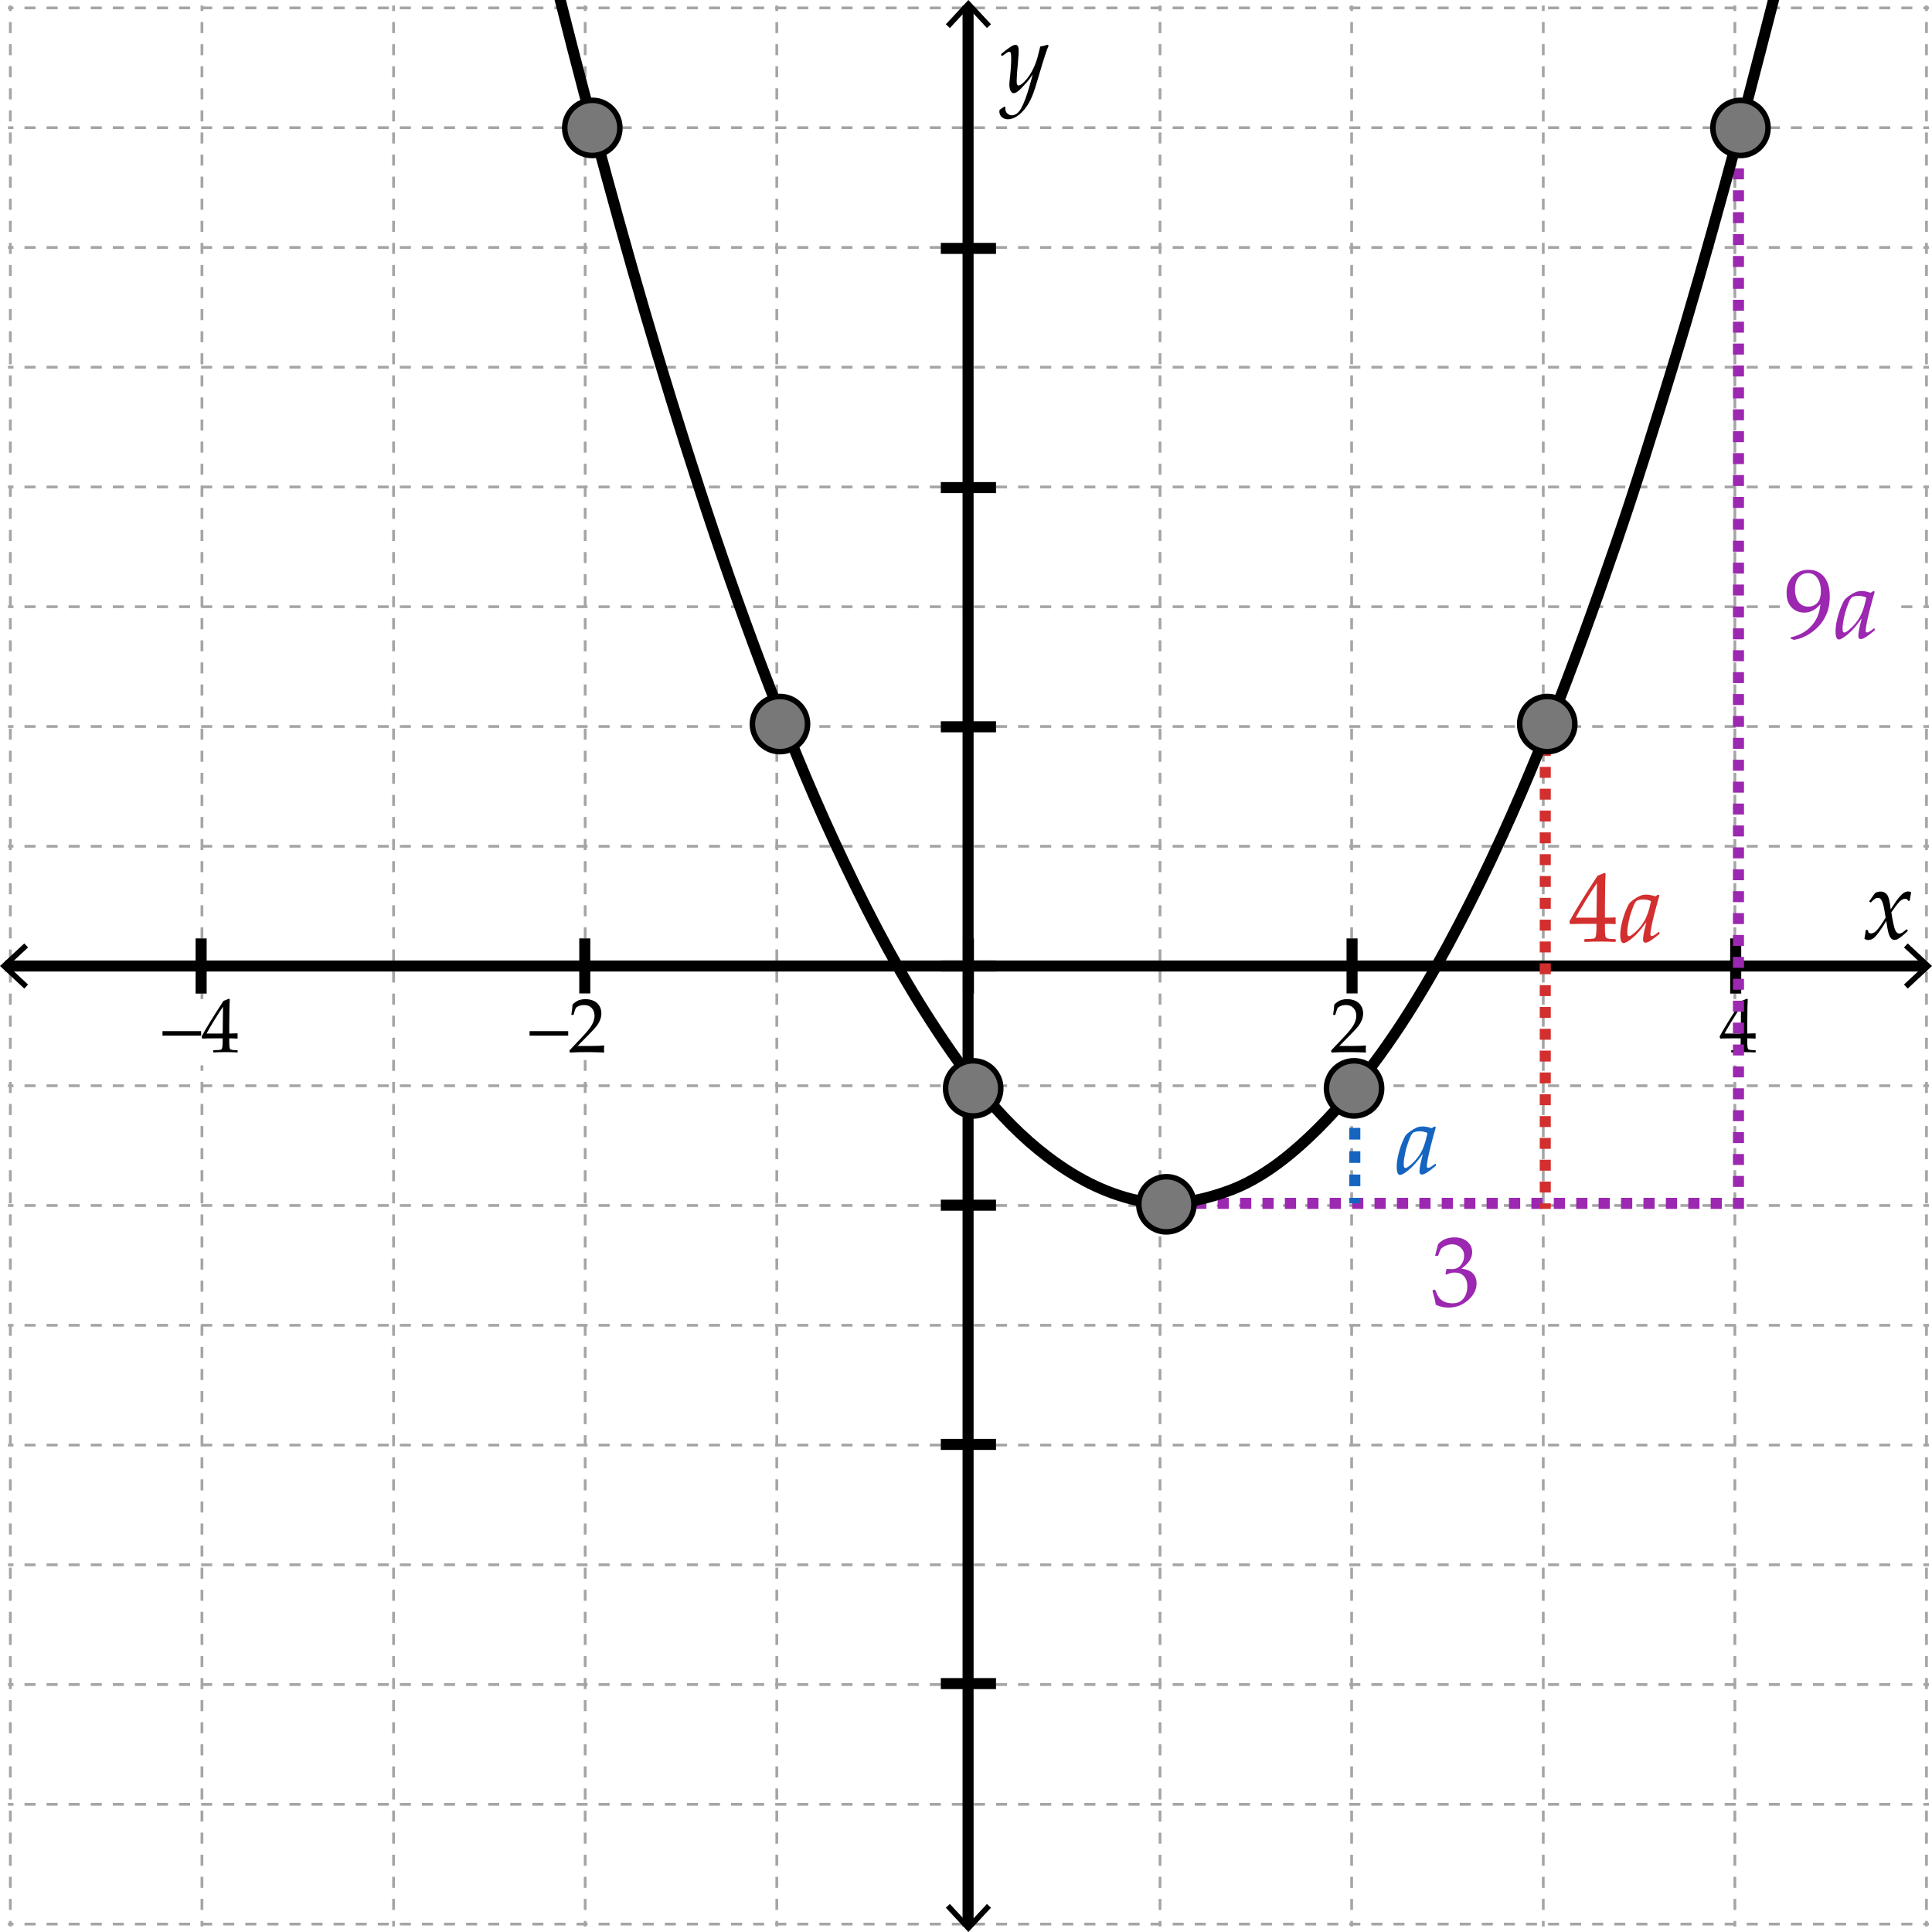 <?xml version="1.0" encoding="utf-8"?>
<!-- Generator: Adobe Illustrator 22.0.1, SVG Export Plug-In . SVG Version: 6.00 Build 0)  -->
<svg version="1.1" xmlns="http://www.w3.org/2000/svg" xmlns:xlink="http://www.w3.org/1999/xlink" x="0px" y="0px"
	 viewBox="0 0 350 350" enable-background="new 0 0 350 350" xml:space="preserve">
<g id="All_-_bg">
	<rect id="ALL_1_" x="0" fill="#FFFFFF" width="350" height="350"/>
</g>
<g id="Gridlines">
	<g>
		<g>
			<g>
				
					<line fill="none" stroke="#A5A5A5" stroke-width="0.5" stroke-miterlimit="10" x1="349.438" y1="348.565" x2="348.438" y2="348.565"/>
				
					<line fill="none" stroke="#A5A5A5" stroke-width="0.5" stroke-miterlimit="10" stroke-dasharray="2,2" x1="346.438" y1="348.565" x2="3.438" y2="348.565"/>
				
					<line fill="none" stroke="#A5A5A5" stroke-width="0.5" stroke-miterlimit="10" x1="2.438" y1="348.565" x2="1.438" y2="348.565"/>
			</g>
		</g>
		<g>
			<g>
				
					<line fill="none" stroke="#A5A5A5" stroke-width="0.5" stroke-miterlimit="10" x1="349.438" y1="326.87" x2="348.438" y2="326.87"/>
				
					<line fill="none" stroke="#A5A5A5" stroke-width="0.5" stroke-miterlimit="10" stroke-dasharray="2,2" x1="346.438" y1="326.87" x2="3.438" y2="326.87"/>
				<line fill="none" stroke="#A5A5A5" stroke-width="0.5" stroke-miterlimit="10" x1="2.438" y1="326.87" x2="1.438" y2="326.87"/>
			</g>
		</g>
		<g>
			<g>
				
					<line fill="none" stroke="#A5A5A5" stroke-width="0.5" stroke-miterlimit="10" x1="349.438" y1="305.174" x2="348.438" y2="305.174"/>
				
					<line fill="none" stroke="#A5A5A5" stroke-width="0.5" stroke-miterlimit="10" stroke-dasharray="2,2" x1="346.438" y1="305.174" x2="3.438" y2="305.174"/>
				
					<line fill="none" stroke="#A5A5A5" stroke-width="0.5" stroke-miterlimit="10" x1="2.438" y1="305.174" x2="1.438" y2="305.174"/>
			</g>
		</g>
		<g>
			<g>
				
					<line fill="none" stroke="#A5A5A5" stroke-width="0.5" stroke-miterlimit="10" x1="349.438" y1="283.478" x2="348.438" y2="283.478"/>
				
					<line fill="none" stroke="#A5A5A5" stroke-width="0.5" stroke-miterlimit="10" stroke-dasharray="2,2" x1="346.438" y1="283.478" x2="3.438" y2="283.478"/>
				
					<line fill="none" stroke="#A5A5A5" stroke-width="0.5" stroke-miterlimit="10" x1="2.438" y1="283.478" x2="1.438" y2="283.478"/>
			</g>
		</g>
		<g>
			<g>
				
					<line fill="none" stroke="#A5A5A5" stroke-width="0.5" stroke-miterlimit="10" x1="349.438" y1="261.783" x2="348.438" y2="261.783"/>
				
					<line fill="none" stroke="#A5A5A5" stroke-width="0.5" stroke-miterlimit="10" stroke-dasharray="2,2" x1="346.438" y1="261.783" x2="3.438" y2="261.783"/>
				
					<line fill="none" stroke="#A5A5A5" stroke-width="0.5" stroke-miterlimit="10" x1="2.438" y1="261.783" x2="1.438" y2="261.783"/>
			</g>
		</g>
		<g>
			<g>
				
					<line fill="none" stroke="#A5A5A5" stroke-width="0.5" stroke-miterlimit="10" x1="349.438" y1="240.087" x2="348.438" y2="240.087"/>
				
					<line fill="none" stroke="#A5A5A5" stroke-width="0.5" stroke-miterlimit="10" stroke-dasharray="2,2" x1="346.438" y1="240.087" x2="3.438" y2="240.087"/>
				
					<line fill="none" stroke="#A5A5A5" stroke-width="0.5" stroke-miterlimit="10" x1="2.438" y1="240.087" x2="1.438" y2="240.087"/>
			</g>
		</g>
		<g>
			<g>
				
					<line fill="none" stroke="#A5A5A5" stroke-width="0.5" stroke-miterlimit="10" x1="349.438" y1="218.391" x2="348.438" y2="218.391"/>
				
					<line fill="none" stroke="#A5A5A5" stroke-width="0.5" stroke-miterlimit="10" stroke-dasharray="2,2" x1="346.438" y1="218.391" x2="3.438" y2="218.391"/>
				
					<line fill="none" stroke="#A5A5A5" stroke-width="0.5" stroke-miterlimit="10" x1="2.438" y1="218.391" x2="1.438" y2="218.391"/>
			</g>
		</g>
		<g>
			<g>
				
					<line fill="none" stroke="#A5A5A5" stroke-width="0.5" stroke-miterlimit="10" x1="349.438" y1="196.696" x2="348.438" y2="196.696"/>
				
					<line fill="none" stroke="#A5A5A5" stroke-width="0.5" stroke-miterlimit="10" stroke-dasharray="2,2" x1="346.438" y1="196.696" x2="3.438" y2="196.696"/>
				
					<line fill="none" stroke="#A5A5A5" stroke-width="0.5" stroke-miterlimit="10" x1="2.438" y1="196.696" x2="1.438" y2="196.696"/>
			</g>
		</g>
		<g>
			<g>
				<line fill="none" stroke="#A5A5A5" stroke-width="0.5" stroke-miterlimit="10" x1="349.438" y1="175" x2="348.438" y2="175"/>
				
					<line fill="none" stroke="#A5A5A5" stroke-width="0.5" stroke-miterlimit="10" stroke-dasharray="2,2" x1="346.438" y1="175" x2="3.438" y2="175"/>
				<line fill="none" stroke="#A5A5A5" stroke-width="0.5" stroke-miterlimit="10" x1="2.438" y1="175" x2="1.438" y2="175"/>
			</g>
		</g>
		<g>
			<g>
				
					<line fill="none" stroke="#A5A5A5" stroke-width="0.5" stroke-miterlimit="10" x1="349.438" y1="153.305" x2="348.438" y2="153.305"/>
				
					<line fill="none" stroke="#A5A5A5" stroke-width="0.5" stroke-miterlimit="10" stroke-dasharray="2,2" x1="346.438" y1="153.305" x2="3.438" y2="153.305"/>
				
					<line fill="none" stroke="#A5A5A5" stroke-width="0.5" stroke-miterlimit="10" x1="2.438" y1="153.305" x2="1.438" y2="153.305"/>
			</g>
		</g>
		<g>
			<g>
				
					<line fill="none" stroke="#A5A5A5" stroke-width="0.5" stroke-miterlimit="10" x1="349.438" y1="131.609" x2="348.438" y2="131.609"/>
				
					<line fill="none" stroke="#A5A5A5" stroke-width="0.5" stroke-miterlimit="10" stroke-dasharray="2,2" x1="346.438" y1="131.609" x2="3.438" y2="131.609"/>
				
					<line fill="none" stroke="#A5A5A5" stroke-width="0.5" stroke-miterlimit="10" x1="2.438" y1="131.609" x2="1.438" y2="131.609"/>
			</g>
		</g>
		<g>
			<g>
				
					<line fill="none" stroke="#A5A5A5" stroke-width="0.5" stroke-miterlimit="10" x1="349.438" y1="109.913" x2="348.438" y2="109.913"/>
				
					<line fill="none" stroke="#A5A5A5" stroke-width="0.5" stroke-miterlimit="10" stroke-dasharray="2,2" x1="346.438" y1="109.913" x2="3.438" y2="109.913"/>
				
					<line fill="none" stroke="#A5A5A5" stroke-width="0.5" stroke-miterlimit="10" x1="2.438" y1="109.913" x2="1.438" y2="109.913"/>
			</g>
		</g>
		<g>
			<g>
				
					<line fill="none" stroke="#A5A5A5" stroke-width="0.5" stroke-miterlimit="10" x1="349.438" y1="88.218" x2="348.438" y2="88.218"/>
				
					<line fill="none" stroke="#A5A5A5" stroke-width="0.5" stroke-miterlimit="10" stroke-dasharray="2,2" x1="346.438" y1="88.218" x2="3.438" y2="88.218"/>
				<line fill="none" stroke="#A5A5A5" stroke-width="0.5" stroke-miterlimit="10" x1="2.438" y1="88.218" x2="1.438" y2="88.218"/>
			</g>
		</g>
		<g>
			<g>
				
					<line fill="none" stroke="#A5A5A5" stroke-width="0.5" stroke-miterlimit="10" x1="349.438" y1="66.522" x2="348.438" y2="66.522"/>
				
					<line fill="none" stroke="#A5A5A5" stroke-width="0.5" stroke-miterlimit="10" stroke-dasharray="2,2" x1="346.438" y1="66.522" x2="3.438" y2="66.522"/>
				<line fill="none" stroke="#A5A5A5" stroke-width="0.5" stroke-miterlimit="10" x1="2.438" y1="66.522" x2="1.438" y2="66.522"/>
			</g>
		</g>
		<g>
			<g>
				
					<line fill="none" stroke="#A5A5A5" stroke-width="0.5" stroke-miterlimit="10" x1="349.438" y1="44.826" x2="348.438" y2="44.826"/>
				
					<line fill="none" stroke="#A5A5A5" stroke-width="0.5" stroke-miterlimit="10" stroke-dasharray="2,2" x1="346.438" y1="44.826" x2="3.438" y2="44.826"/>
				<line fill="none" stroke="#A5A5A5" stroke-width="0.5" stroke-miterlimit="10" x1="2.438" y1="44.826" x2="1.438" y2="44.826"/>
			</g>
		</g>
		<g>
			<g>
				
					<line fill="none" stroke="#A5A5A5" stroke-width="0.5" stroke-miterlimit="10" x1="349.438" y1="23.131" x2="348.438" y2="23.131"/>
				
					<line fill="none" stroke="#A5A5A5" stroke-width="0.5" stroke-miterlimit="10" stroke-dasharray="2,2" x1="346.438" y1="23.131" x2="3.438" y2="23.131"/>
				<line fill="none" stroke="#A5A5A5" stroke-width="0.5" stroke-miterlimit="10" x1="2.438" y1="23.131" x2="1.438" y2="23.131"/>
			</g>
		</g>
		<g>
			<g>
				
					<line fill="none" stroke="#A5A5A5" stroke-width="0.5" stroke-miterlimit="10" x1="349.438" y1="1.435" x2="348.438" y2="1.435"/>
				
					<line fill="none" stroke="#A5A5A5" stroke-width="0.5" stroke-miterlimit="10" stroke-dasharray="2,2" x1="346.438" y1="1.435" x2="3.438" y2="1.435"/>
				<line fill="none" stroke="#A5A5A5" stroke-width="0.5" stroke-miterlimit="10" x1="2.438" y1="1.435" x2="1.438" y2="1.435"/>
			</g>
		</g>
	</g>
	<g>
		<g>
			<g>
				
					<line fill="none" stroke="#A5A5A5" stroke-width="0.5" stroke-miterlimit="10" x1="349.002" y1="0.999" x2="349.002" y2="1.999"/>
				
					<line fill="none" stroke="#A5A5A5" stroke-width="0.5" stroke-miterlimit="10" stroke-dasharray="2,2" x1="349.002" y1="3.999" x2="349.002" y2="346.999"/>
				
					<line fill="none" stroke="#A5A5A5" stroke-width="0.5" stroke-miterlimit="10" x1="349.002" y1="347.999" x2="349.002" y2="348.999"/>
			</g>
		</g>
		<g>
			<g>
				
					<line fill="none" stroke="#A5A5A5" stroke-width="0.5" stroke-miterlimit="10" x1="314.289" y1="0.999" x2="314.289" y2="1.999"/>
				
					<line fill="none" stroke="#A5A5A5" stroke-width="0.5" stroke-miterlimit="10" stroke-dasharray="2,2" x1="314.289" y1="3.999" x2="314.289" y2="346.999"/>
				
					<line fill="none" stroke="#A5A5A5" stroke-width="0.5" stroke-miterlimit="10" x1="314.289" y1="347.999" x2="314.289" y2="348.999"/>
			</g>
		</g>
		<g>
			<g>
				
					<line fill="none" stroke="#A5A5A5" stroke-width="0.5" stroke-miterlimit="10" x1="279.576" y1="0.999" x2="279.576" y2="1.999"/>
				
					<line fill="none" stroke="#A5A5A5" stroke-width="0.5" stroke-miterlimit="10" stroke-dasharray="2,2" x1="279.576" y1="3.999" x2="279.576" y2="346.999"/>
				
					<line fill="none" stroke="#A5A5A5" stroke-width="0.5" stroke-miterlimit="10" x1="279.576" y1="347.999" x2="279.576" y2="348.999"/>
			</g>
		</g>
		<g>
			<g>
				
					<line fill="none" stroke="#A5A5A5" stroke-width="0.5" stroke-miterlimit="10" x1="244.863" y1="0.999" x2="244.863" y2="1.999"/>
				
					<line fill="none" stroke="#A5A5A5" stroke-width="0.5" stroke-miterlimit="10" stroke-dasharray="2,2" x1="244.863" y1="3.999" x2="244.863" y2="346.999"/>
				
					<line fill="none" stroke="#A5A5A5" stroke-width="0.5" stroke-miterlimit="10" x1="244.863" y1="347.999" x2="244.863" y2="348.999"/>
			</g>
		</g>
		<g>
			<g>
				<line fill="none" stroke="#A5A5A5" stroke-width="0.5" stroke-miterlimit="10" x1="210.15" y1="0.999" x2="210.15" y2="1.999"/>
				
					<line fill="none" stroke="#A5A5A5" stroke-width="0.5" stroke-miterlimit="10" stroke-dasharray="2,2" x1="210.15" y1="3.999" x2="210.15" y2="346.999"/>
				
					<line fill="none" stroke="#A5A5A5" stroke-width="0.5" stroke-miterlimit="10" x1="210.15" y1="347.999" x2="210.15" y2="348.999"/>
			</g>
		</g>
		<g>
			<g>
				
					<line fill="none" stroke="#A5A5A5" stroke-width="0.5" stroke-miterlimit="10" x1="175.437" y1="0.999" x2="175.437" y2="1.999"/>
				
					<line fill="none" stroke="#A5A5A5" stroke-width="0.5" stroke-miterlimit="10" stroke-dasharray="2,2" x1="175.437" y1="3.999" x2="175.437" y2="346.999"/>
				
					<line fill="none" stroke="#A5A5A5" stroke-width="0.5" stroke-miterlimit="10" x1="175.437" y1="347.999" x2="175.437" y2="348.999"/>
			</g>
		</g>
		<g>
			<g>
				
					<line fill="none" stroke="#A5A5A5" stroke-width="0.5" stroke-miterlimit="10" x1="140.724" y1="0.999" x2="140.724" y2="1.999"/>
				
					<line fill="none" stroke="#A5A5A5" stroke-width="0.5" stroke-miterlimit="10" stroke-dasharray="2,2" x1="140.724" y1="3.999" x2="140.724" y2="346.999"/>
				
					<line fill="none" stroke="#A5A5A5" stroke-width="0.5" stroke-miterlimit="10" x1="140.724" y1="347.999" x2="140.724" y2="348.999"/>
			</g>
		</g>
		<g>
			<g>
				
					<line fill="none" stroke="#A5A5A5" stroke-width="0.5" stroke-miterlimit="10" x1="106.011" y1="0.999" x2="106.011" y2="1.999"/>
				
					<line fill="none" stroke="#A5A5A5" stroke-width="0.5" stroke-miterlimit="10" stroke-dasharray="2,2" x1="106.011" y1="3.999" x2="106.011" y2="346.999"/>
				
					<line fill="none" stroke="#A5A5A5" stroke-width="0.5" stroke-miterlimit="10" x1="106.011" y1="347.999" x2="106.011" y2="348.999"/>
			</g>
		</g>
		<g>
			<g>
				<line fill="none" stroke="#A5A5A5" stroke-width="0.5" stroke-miterlimit="10" x1="71.298" y1="0.999" x2="71.298" y2="1.999"/>
				
					<line fill="none" stroke="#A5A5A5" stroke-width="0.5" stroke-miterlimit="10" stroke-dasharray="2,2" x1="71.298" y1="3.999" x2="71.298" y2="346.999"/>
				
					<line fill="none" stroke="#A5A5A5" stroke-width="0.5" stroke-miterlimit="10" x1="71.298" y1="347.999" x2="71.298" y2="348.999"/>
			</g>
		</g>
		<g>
			<g>
				<line fill="none" stroke="#A5A5A5" stroke-width="0.5" stroke-miterlimit="10" x1="36.585" y1="0.999" x2="36.585" y2="1.999"/>
				
					<line fill="none" stroke="#A5A5A5" stroke-width="0.5" stroke-miterlimit="10" stroke-dasharray="2,2" x1="36.585" y1="3.999" x2="36.585" y2="346.999"/>
				
					<line fill="none" stroke="#A5A5A5" stroke-width="0.5" stroke-miterlimit="10" x1="36.585" y1="347.999" x2="36.585" y2="348.999"/>
			</g>
		</g>
		<g>
			<g>
				<line fill="none" stroke="#A5A5A5" stroke-width="0.5" stroke-miterlimit="10" x1="1.872" y1="0.999" x2="1.872" y2="1.999"/>
				
					<line fill="none" stroke="#A5A5A5" stroke-width="0.5" stroke-miterlimit="10" stroke-dasharray="2,2" x1="1.872" y1="3.999" x2="1.872" y2="346.999"/>
				
					<line fill="none" stroke="#A5A5A5" stroke-width="0.5" stroke-miterlimit="10" x1="1.872" y1="347.999" x2="1.872" y2="348.999"/>
			</g>
		</g>
	</g>
	<g>
		<g>
			<line fill="none" stroke="#000000" stroke-width="2" stroke-miterlimit="10" x1="175.375" y1="0.999" x2="175.375" y2="349"/>
			<g>
				<polygon points="171.348,4.397 172.08,5.08 175.436,1.468 178.794,5.08 179.526,4.397 175.436,-0.001 				"/>
			</g>
			<g>
				<polygon points="171.348,345.601 172.08,344.919 175.436,348.531 178.794,344.919 179.526,345.601 175.436,350 				"/>
			</g>
		</g>
	</g>
	<g>
		<line fill="none" stroke="#000000" stroke-width="2" stroke-miterlimit="10" x1="314.438" y1="180" x2="314.438" y2="170"/>
		<line fill="none" stroke="#000000" stroke-width="2" stroke-miterlimit="10" x1="244.938" y1="180" x2="244.938" y2="170"/>
		<line fill="none" stroke="#000000" stroke-width="2" stroke-miterlimit="10" x1="175.438" y1="180" x2="175.438" y2="170"/>
		<line fill="none" stroke="#000000" stroke-width="2" stroke-miterlimit="10" x1="105.938" y1="180" x2="105.938" y2="170"/>
		<line fill="none" stroke="#000000" stroke-width="2" stroke-miterlimit="10" x1="36.438" y1="180" x2="36.438" y2="170"/>
	</g>
	<g>
		<line fill="none" stroke="#000000" stroke-width="2" stroke-miterlimit="10" x1="170.438" y1="305" x2="180.438" y2="305"/>
		
			<line fill="none" stroke="#000000" stroke-width="2" stroke-miterlimit="10" x1="170.438" y1="261.666" x2="180.438" y2="261.666"/>
		
			<line fill="none" stroke="#000000" stroke-width="2" stroke-miterlimit="10" x1="170.438" y1="218.333" x2="180.438" y2="218.333"/>
		
			<line fill="none" stroke="#000000" stroke-width="2" stroke-miterlimit="10" x1="170.438" y1="174.999" x2="180.438" y2="174.999"/>
		
			<line fill="none" stroke="#000000" stroke-width="2" stroke-miterlimit="10" x1="170.438" y1="131.666" x2="180.438" y2="131.666"/>
		<line fill="none" stroke="#000000" stroke-width="2" stroke-miterlimit="10" x1="170.438" y1="88.333" x2="180.438" y2="88.333"/>
		<line fill="none" stroke="#000000" stroke-width="2" stroke-miterlimit="10" x1="170.438" y1="45" x2="180.438" y2="45"/>
	</g>
	<g>
		<g>
			<line fill="none" stroke="#000000" stroke-width="2" stroke-miterlimit="10" x1="348.938" y1="175" x2="0.938" y2="175"/>
			<g>
				<polygon points="345.602,170.91 344.92,171.643 348.531,174.999 344.92,178.356 345.602,179.089 350,174.999 				"/>
			</g>
			<g>
				<polygon points="4.398,170.91 5.08,171.643 1.469,174.999 5.08,178.356 4.398,179.089 0,174.999 				"/>
			</g>
		</g>
	</g>
	<g>
		<path d="M337.757,170.053c0.141-0.75,0.214-1.248,0.22-1.494l0.053-0.07l0.229-0.035l0.088,0.053l0.176,0.448
			c0.146,0.1,0.287,0.149,0.422,0.149c0.369,0,0.744-0.215,1.125-0.646s0.891-1.173,1.529-2.228c-0.029-0.193-0.1-0.62-0.211-1.279
			s-0.234-1.159-0.369-1.499s-0.263-0.557-0.382-0.65c-0.121-0.094-0.26-0.141-0.418-0.141c-0.199,0-0.373,0.045-0.523,0.136
			c-0.148,0.091-0.335,0.25-0.558,0.479c-0.117,0.117-0.179,0.179-0.185,0.185l-0.088,0.018l-0.211-0.123l-0.018-0.097l1.011-1.433
			c0.299-0.211,0.645-0.316,1.037-0.316c0.486,0,0.879,0.193,1.178,0.58s0.516,1.274,0.65,2.663l0.94-1.424
			c0.094-0.158,0.302-0.428,0.624-0.809s0.609-0.647,0.861-0.8s0.501-0.229,0.747-0.229c0.188,0,0.369,0.05,0.545,0.149
			c-0.135,0.691-0.22,1.181-0.255,1.468l-0.062,0.07l-0.141,0.035l-0.088-0.044c-0.076-0.129-0.151-0.218-0.225-0.268
			s-0.174-0.075-0.303-0.075c-0.305,0-0.611,0.133-0.918,0.4c-0.309,0.267-0.843,0.951-1.604,2.052
			c0.27,1.705,0.502,2.773,0.698,3.204s0.441,0.646,0.734,0.646c0.17,0,0.344-0.051,0.523-0.154c0.178-0.103,0.44-0.306,0.786-0.611
			l0.105,0.009l0.123,0.185l-0.009,0.105c-0.375,0.369-0.729,0.683-1.059,0.94c-0.332,0.258-0.58,0.434-0.748,0.527
			c-0.166,0.094-0.355,0.141-0.566,0.141c-0.287,0-0.519-0.114-0.694-0.343s-0.325-0.577-0.448-1.046s-0.243-1.151-0.36-2.048
			c-0.498,0.838-0.958,1.538-1.38,2.101s-0.767,0.929-1.033,1.099s-0.543,0.255-0.83,0.255
			C338.185,170.29,337.944,170.211,337.757,170.053z"/>
	</g>
	<g>
		<path d="M181.087,19.894l0.87-0.589l0.185,0.062c-0.012,0.094-0.018,0.176-0.018,0.246c0,0.422,0.123,0.74,0.369,0.954
			s0.51,0.321,0.791,0.321c0.223,0,0.449-0.057,0.682-0.171c0.23-0.114,0.457-0.303,0.676-0.567
			c0.221-0.264,0.468-0.706,0.743-1.327s0.525-1.291,0.751-2.008s0.444-1.466,0.655-2.246l0.299-1.099
			c-0.398,0.609-0.765,1.099-1.099,1.468s-0.662,0.721-0.984,1.055s-0.589,0.565-0.8,0.694s-0.398,0.193-0.563,0.193
			c-0.246,0-0.439-0.151-0.58-0.453s-0.211-0.675-0.211-1.121c0-0.229,0.041-0.697,0.123-1.406c0.141-1.283,0.211-2.396,0.211-3.34
			c0-0.486-0.025-0.804-0.075-0.954s-0.136-0.224-0.259-0.224c-0.135,0-0.305,0.067-0.51,0.202s-0.463,0.322-0.773,0.563
			l-0.114-0.035L181.359,9.9l0.026-0.132c1.307-1.102,2.168-1.652,2.584-1.652c0.176,0,0.314,0.076,0.418,0.229
			c0.102,0.152,0.153,0.439,0.153,0.861c0,0.398-0.029,0.92-0.088,1.564c-0.182,1.992-0.272,3.322-0.272,3.99
			c0,0.234,0.024,0.413,0.074,0.536s0.14,0.185,0.269,0.185c0.088,0,0.203-0.035,0.347-0.105s0.374-0.261,0.69-0.571
			s0.633-0.702,0.949-1.173s0.599-0.992,0.849-1.56c0.248-0.568,0.443-1.11,0.584-1.626s0.311-1.187,0.51-2.013
			c0.398-0.059,0.841-0.17,1.327-0.334l0.193,0.176c-0.293,0.586-0.832,2.218-1.617,4.896c-0.398,1.377-0.731,2.462-0.997,3.256
			c-0.268,0.794-0.582,1.518-0.945,2.171s-0.785,1.22-1.266,1.701s-0.934,0.819-1.357,1.015c-0.426,0.196-0.831,0.294-1.218,0.294
			c-0.416,0-0.775-0.13-1.077-0.391s-0.452-0.602-0.452-1.024C181.043,20.104,181.058,20.005,181.087,19.894z"/>
	</g>
</g>
<g id="Axis_Values">
	<rect x="235.438" y="179.999" fill="#FFFFFF" width="17" height="12"/>
	<g>
		<path d="M241.251,190.67l-0.082-0.068v-0.314l2.29-2.427c0.943-0.998,1.554-1.771,1.832-2.317s0.417-1.058,0.417-1.531
			c0-0.557-0.169-1.019-0.506-1.388s-0.793-0.554-1.367-0.554c-0.369,0-0.69,0.057-0.964,0.171c-0.273,0.113-0.457,0.241-0.55,0.383
			c-0.094,0.141-0.229,0.537-0.407,1.189l-0.062,0.055h-0.28l-0.068-0.062c0.104-0.615,0.178-1.224,0.219-1.825
			c0.429-0.42,0.828-0.688,1.2-0.804c0.371-0.116,0.76-0.174,1.165-0.174c0.483,0,0.945,0.091,1.388,0.273
			c0.442,0.182,0.798,0.478,1.066,0.885c0.269,0.408,0.403,0.881,0.403,1.419c0,0.4-0.079,0.803-0.235,1.206
			c-0.158,0.403-0.388,0.793-0.691,1.169c-0.303,0.376-0.716,0.826-1.24,1.351l-2.133,2.174h2.7c0.829,0,1.52-0.03,2.071-0.089
			l0.048,0.055c-0.027,0.154-0.041,0.357-0.041,0.608c0,0.228,0.014,0.407,0.041,0.54l-0.048,0.075
			c-0.328-0.019-0.832-0.034-1.511-0.048s-1.128-0.021-1.347-0.021c-0.442,0-1.037,0.006-1.784,0.017
			C242.028,190.63,241.52,190.647,241.251,190.67z"/>
	</g>
	<rect x="306.438" y="180.999" fill="#FFFFFF" width="17" height="12"/>
	<g>
		<path d="M313.686,190.657l-0.055-0.055v-0.294l0.055-0.055c0.676-0.019,1.074-0.039,1.201-0.062
			c0.125-0.023,0.217-0.071,0.275-0.144c0.061-0.073,0.104-0.251,0.135-0.533c0.029-0.283,0.043-0.584,0.043-0.902v-0.506h-1.496
			c-0.871,0-1.607,0.014-2.209,0.041l-0.115-0.369c0.793-1.486,2.117-3.637,3.971-6.453l0.965-0.39l0.17,0.082
			c-0.049,0.774-0.074,1.733-0.074,2.878l-0.021,1.928v1.415c0.629-0.005,1.115-0.019,1.457-0.041l0.061,0.068
			c-0.008,0.173-0.014,0.298-0.014,0.376c0.006,0.15,0.012,0.298,0.021,0.444l-0.068,0.062c-0.443-0.027-0.813-0.041-1.107-0.041
			h-0.35v0.458c0,0.51,0.014,0.872,0.041,1.087c0.027,0.214,0.07,0.352,0.131,0.413c0.059,0.062,0.178,0.107,0.359,0.137
			c0.18,0.03,0.49,0.047,0.932,0.052l0.063,0.055v0.294L318,190.657c-0.803-0.037-1.475-0.055-2.018-0.055
			C315.1,190.602,314.334,190.62,313.686,190.657z M312.422,187.239h2.918l0.063-4.86c-0.438,0.624-0.99,1.48-1.654,2.57
			C313.082,186.038,312.641,186.801,312.422,187.239z"/>
	</g>
	<rect x="95.438" y="179.999" fill="#FFFFFF" width="17" height="12"/>
	<g>
		<path d="M95.937,187.615v-0.813h7v0.813H95.937z"/>
		<path d="M103.251,190.67l-0.082-0.068v-0.314l2.29-2.427c0.943-0.998,1.554-1.771,1.832-2.317s0.417-1.058,0.417-1.531
			c0-0.556-0.169-1.019-0.506-1.388s-0.793-0.554-1.367-0.554c-0.369,0-0.69,0.057-0.964,0.171s-0.457,0.241-0.55,0.383
			c-0.094,0.142-0.229,0.538-0.407,1.189l-0.062,0.055h-0.28l-0.068-0.062c0.104-0.615,0.178-1.224,0.219-1.825
			c0.429-0.419,0.828-0.687,1.2-0.804c0.371-0.115,0.76-0.174,1.165-0.174c0.483,0,0.945,0.091,1.388,0.273s0.798,0.478,1.066,0.885
			c0.269,0.408,0.403,0.881,0.403,1.419c0,0.401-0.079,0.804-0.235,1.206c-0.158,0.404-0.388,0.793-0.691,1.17
			c-0.303,0.375-0.716,0.825-1.24,1.35l-2.133,2.174h2.7c0.829,0,1.52-0.029,2.071-0.089l0.048,0.055
			c-0.027,0.155-0.041,0.357-0.041,0.608c0,0.228,0.014,0.408,0.041,0.54l-0.048,0.075c-0.328-0.019-0.832-0.034-1.511-0.048
			s-1.128-0.021-1.347-0.021c-0.442,0-1.037,0.006-1.784,0.018C104.029,190.63,103.52,190.648,103.251,190.67z"/>
	</g>
	<rect x="27.438" y="180.999" fill="#FFFFFF" width="17" height="12"/>
	<g>
		<path d="M29.437,187.615v-0.813h7v0.813H29.437z"/>
		<path d="M38.686,190.657l-0.055-0.055v-0.294l0.055-0.055c0.675-0.019,1.074-0.039,1.2-0.062c0.125-0.022,0.217-0.07,0.276-0.144
			s0.104-0.251,0.134-0.533c0.029-0.282,0.044-0.583,0.044-0.902v-0.506h-1.497c-0.87,0-1.606,0.014-2.208,0.041l-0.116-0.369
			c0.793-1.485,2.117-3.637,3.972-6.453l0.964-0.39l0.171,0.082c-0.05,0.774-0.075,1.734-0.075,2.878l-0.021,1.928v1.415
			c0.629-0.005,1.114-0.019,1.456-0.041l0.062,0.068c-0.009,0.173-0.014,0.299-0.014,0.376c0.005,0.15,0.012,0.299,0.021,0.444
			l-0.068,0.062c-0.442-0.027-0.812-0.041-1.107-0.041H41.53v0.458c0,0.511,0.014,0.873,0.041,1.087s0.07,0.353,0.13,0.413
			c0.06,0.063,0.179,0.107,0.359,0.137c0.18,0.03,0.49,0.047,0.933,0.052l0.062,0.055v0.294L43,190.657
			c-0.802-0.036-1.475-0.055-2.017-0.055C40.099,190.602,39.333,190.621,38.686,190.657z M37.421,187.239h2.919l0.062-4.86
			c-0.438,0.624-0.989,1.481-1.654,2.57S37.64,186.801,37.421,187.239z"/>
	</g>
</g>
<g id="_x31_B" display="none">
	<rect x="250.438" y="196.999" display="inline" fill="#FFFFFF" width="13" height="18"/>
	<g display="inline">
		<path fill="#1565C0" d="M260.081,210.849l0.062,0.237l-0.035,0.105c-1.23,1.061-2.068,1.591-2.514,1.591
			c-0.293,0-0.439-0.188-0.439-0.563c0-0.182,0.019-0.412,0.058-0.69c0.037-0.278,0.095-0.584,0.171-0.918l0.22-0.94l0.132-0.519
			l-0.053-0.026c-0.873,1.242-1.689,2.174-2.448,2.795s-1.29,0.932-1.595,0.932c-0.41,0-0.615-0.501-0.615-1.503
			c0-0.627,0.095-1.339,0.286-2.136c0.189-0.797,0.423-1.535,0.698-2.215s0.497-1.127,0.663-1.341
			c0.168-0.214,0.445-0.458,0.836-0.733c0.389-0.275,0.754-0.486,1.094-0.633s0.718-0.22,1.134-0.22c0.51,0,1.052,0.105,1.626,0.316
			l0.563-0.334l0.193,0.158c-0.018,0.088-0.141,0.527-0.369,1.318l-0.404,1.494l-0.22,0.87c-0.158,0.621-0.305,1.27-0.439,1.946
			s-0.202,1.139-0.202,1.385c0,0.234,0.079,0.352,0.237,0.352c0.1,0,0.231-0.044,0.396-0.132s0.46-0.296,0.888-0.624
			L260.081,210.849z M258.596,205.25c-0.445-0.205-0.926-0.308-1.441-0.308c-0.428,0-0.809,0.079-1.143,0.237
			c-0.123,0.094-0.249,0.259-0.378,0.496s-0.311,0.68-0.545,1.327s-0.425,1.339-0.571,2.074s-0.22,1.32-0.22,1.754
			c0,0.322,0.027,0.53,0.084,0.624c0.055,0.094,0.139,0.141,0.25,0.141c0.211,0,0.624-0.284,1.239-0.853s1.135-1.228,1.56-1.978
			s0.775-1.752,1.051-3.006L258.596,205.25z"/>
	</g>
	<g display="inline">
		<g>
			
				<line fill="none" stroke="#1565C0" stroke-width="2" stroke-miterlimit="10" x1="211.438" y1="217.999" x2="212.438" y2="217.999"/>
			
				<line fill="none" stroke="#1565C0" stroke-width="2" stroke-miterlimit="10" stroke-dasharray="1.882,1.882" x1="214.32" y1="217.999" x2="243.496" y2="217.999"/>
			<polyline fill="none" stroke="#1565C0" stroke-width="2" stroke-miterlimit="10" points="244.438,217.999 245.438,217.999 
				245.438,216.999 			"/>
			
				<line fill="none" stroke="#1565C0" stroke-width="2" stroke-miterlimit="10" stroke-dasharray="2.111,2.111" x1="245.438" y1="214.888" x2="245.438" y2="199.055"/>
			
				<line fill="none" stroke="#1565C0" stroke-width="2" stroke-miterlimit="10" x1="245.438" y1="197.999" x2="245.438" y2="196.999"/>
		</g>
	</g>
	<rect x="221.438" y="219.999" display="inline" fill="#FFFFFF" width="13" height="18"/>
	<g display="inline">
		<path fill="#1565C0" d="M224.537,225.64l-0.158-0.053l-0.088-0.721l0.088-0.088c0.586-0.17,1.327-0.442,2.224-0.817
			s1.538-0.662,1.925-0.861l0.229,0.088c-0.094,2.566-0.141,4.107-0.141,4.623v3.261c0,0.803,0.009,1.557,0.026,2.263
			s0.044,1.122,0.079,1.248s0.095,0.225,0.181,0.295c0.084,0.07,0.203,0.115,0.355,0.136s0.606,0.052,1.362,0.093l0.062,0.07v0.396
			l-0.062,0.07c-1.283-0.047-2.188-0.07-2.716-0.07c-0.398,0-1.374,0.023-2.927,0.07l-0.062-0.07v-0.396l0.07-0.07
			c0.879-0.064,1.381-0.111,1.508-0.141c0.125-0.029,0.222-0.081,0.289-0.154s0.122-0.212,0.163-0.417s0.075-0.812,0.101-1.819
			c0.027-1.008,0.04-1.523,0.04-1.547v-3.463c0-1.699-0.005-2.622-0.013-2.769c-0.01-0.146-0.061-0.22-0.154-0.22
			c-0.023,0-0.056,0.006-0.097,0.018s-0.17,0.064-0.387,0.158l-0.87,0.387C225.202,225.297,224.859,225.464,224.537,225.64z"/>
	</g>
</g>
<g id="_x31_C" display="none">
	<rect x="283.438" y="153.999" display="inline" fill="#FFFFFF" width="21" height="18"/>
	<g display="inline">
		<path fill="#D32F2F" d="M287.09,170.642l-0.07-0.07v-0.378l0.07-0.07c0.867-0.023,1.381-0.05,1.542-0.079s0.28-0.091,0.356-0.185
			s0.133-0.322,0.171-0.686s0.058-0.75,0.058-1.16v-0.65h-1.925c-1.119,0-2.065,0.018-2.839,0.053l-0.149-0.475
			c1.02-1.91,2.722-4.676,5.106-8.297l1.239-0.501l0.22,0.105c-0.064,0.996-0.097,2.229-0.097,3.7l-0.026,2.479v1.819
			c0.809-0.006,1.433-0.023,1.872-0.053l0.079,0.088c-0.012,0.223-0.018,0.384-0.018,0.483c0.006,0.193,0.015,0.384,0.026,0.571
			l-0.088,0.079c-0.568-0.035-1.043-0.053-1.424-0.053h-0.448v0.589c0,0.656,0.018,1.122,0.053,1.397s0.091,0.453,0.167,0.532
			s0.229,0.138,0.461,0.176s0.632,0.06,1.2,0.066l0.079,0.07v0.378l-0.07,0.07c-1.031-0.047-1.896-0.07-2.593-0.07
			C288.906,170.571,287.922,170.595,287.09,170.642z M285.464,166.247h3.753l0.079-6.249c-0.563,0.803-1.271,1.904-2.127,3.305
			S285.745,165.685,285.464,166.247z"/>
		<path fill="#D32F2F" d="M300.581,168.849l0.062,0.237l-0.035,0.105c-1.23,1.061-2.068,1.591-2.514,1.591
			c-0.293,0-0.439-0.188-0.439-0.563c0-0.182,0.019-0.412,0.058-0.69c0.037-0.278,0.095-0.584,0.171-0.918l0.22-0.94l0.132-0.519
			l-0.053-0.026c-0.873,1.242-1.689,2.174-2.448,2.795s-1.29,0.932-1.595,0.932c-0.41,0-0.615-0.501-0.615-1.503
			c0-0.627,0.095-1.339,0.286-2.136c0.189-0.797,0.423-1.535,0.698-2.215s0.497-1.126,0.663-1.34
			c0.168-0.214,0.445-0.458,0.836-0.734c0.389-0.275,0.754-0.486,1.094-0.633s0.718-0.22,1.134-0.22c0.51,0,1.052,0.105,1.626,0.316
			l0.563-0.334l0.193,0.158c-0.018,0.088-0.141,0.527-0.369,1.318l-0.404,1.494l-0.22,0.87c-0.158,0.621-0.305,1.27-0.439,1.947
			s-0.202,1.138-0.202,1.384c0,0.234,0.079,0.352,0.237,0.352c0.1,0,0.231-0.044,0.396-0.132s0.46-0.296,0.888-0.624
			L300.581,168.849z M299.096,163.25c-0.445-0.205-0.926-0.308-1.441-0.308c-0.428,0-0.809,0.079-1.143,0.237
			c-0.123,0.094-0.249,0.259-0.378,0.497s-0.311,0.68-0.545,1.327s-0.425,1.339-0.571,2.074s-0.22,1.32-0.22,1.753
			c0,0.322,0.027,0.53,0.084,0.624c0.055,0.094,0.139,0.141,0.25,0.141c0.211,0,0.624-0.284,1.239-0.853s1.135-1.228,1.56-1.978
			s0.775-1.752,1.051-3.006L299.096,163.25z"/>
	</g>
	<g display="inline">
		<g>
			
				<line fill="none" stroke="#D32F2F" stroke-width="2" stroke-miterlimit="10" x1="211.438" y1="217.999" x2="212.438" y2="217.999"/>
			
				<line fill="none" stroke="#D32F2F" stroke-width="2" stroke-miterlimit="10" stroke-dasharray="2.015,2.015" x1="214.453" y1="217.999" x2="277.93" y2="217.999"/>
			<polyline fill="none" stroke="#D32F2F" stroke-width="2" stroke-miterlimit="10" points="278.938,217.999 279.438,217.999 
				279.938,217.999 279.938,216.999 			"/>
			
				<line fill="none" stroke="#D32F2F" stroke-width="2" stroke-miterlimit="10" stroke-dasharray="1.954,1.954" x1="279.938" y1="215.046" x2="279.938" y2="133.976"/>
			
				<line fill="none" stroke="#D32F2F" stroke-width="2" stroke-miterlimit="10" x1="279.938" y1="132.999" x2="279.938" y2="131.999"/>
		</g>
	</g>
	<rect x="237.438" y="219.999" display="inline" fill="#FFFFFF" width="13" height="18"/>
	<g display="inline">
		<path fill="#D32F2F" d="M239.597,235.66l-0.105-0.088v-0.404l2.944-3.12c1.213-1.283,1.998-2.276,2.355-2.979
			s0.536-1.359,0.536-1.969c0-0.715-0.217-1.31-0.65-1.784s-1.02-0.712-1.758-0.712c-0.475,0-0.888,0.073-1.239,0.22
			s-0.588,0.311-0.708,0.492s-0.294,0.691-0.522,1.529l-0.079,0.07h-0.36l-0.088-0.079c0.135-0.791,0.229-1.573,0.281-2.347
			c0.551-0.539,1.064-0.884,1.542-1.033s0.978-0.224,1.499-0.224c0.621,0,1.216,0.117,1.784,0.352s1.025,0.613,1.371,1.138
			s0.519,1.133,0.519,1.824c0,0.516-0.101,1.032-0.304,1.551c-0.201,0.519-0.498,1.02-0.887,1.503
			c-0.391,0.483-0.922,1.063-1.596,1.736l-2.742,2.795h3.472c1.066,0,1.954-0.038,2.663-0.114l0.062,0.07
			c-0.035,0.199-0.053,0.46-0.053,0.782c0,0.293,0.018,0.524,0.053,0.694l-0.062,0.097c-0.422-0.023-1.069-0.044-1.942-0.062
			s-1.45-0.026-1.731-0.026c-0.568,0-1.333,0.007-2.294,0.021S239.942,235.63,239.597,235.66z"/>
	</g>
	<g display="inline">
		<g>
			
				<line fill="none" stroke="#1565C0" stroke-width="2" stroke-miterlimit="10" x1="245.438" y1="196.999" x2="245.438" y2="197.999"/>
			
				<line fill="none" stroke="#1565C0" stroke-width="2" stroke-miterlimit="10" stroke-dasharray="2.111,2.111" x1="245.438" y1="200.111" x2="245.438" y2="215.944"/>
			
				<line fill="none" stroke="#1565C0" stroke-width="2" stroke-miterlimit="10" x1="245.438" y1="216.999" x2="245.438" y2="217.999"/>
		</g>
	</g>
	<g display="inline">
		<path fill="#1565C0" d="M260.081,210.849l0.062,0.237l-0.035,0.105c-1.23,1.061-2.068,1.591-2.514,1.591
			c-0.293,0-0.439-0.188-0.439-0.563c0-0.182,0.019-0.412,0.058-0.69c0.037-0.278,0.095-0.584,0.171-0.918l0.22-0.94l0.132-0.519
			l-0.053-0.026c-0.873,1.242-1.689,2.174-2.448,2.795s-1.29,0.932-1.595,0.932c-0.41,0-0.615-0.501-0.615-1.503
			c0-0.627,0.095-1.339,0.286-2.136c0.189-0.797,0.423-1.535,0.698-2.215s0.497-1.127,0.663-1.341
			c0.168-0.214,0.445-0.458,0.836-0.733c0.389-0.275,0.754-0.486,1.094-0.633s0.718-0.22,1.134-0.22c0.51,0,1.052,0.105,1.626,0.316
			l0.563-0.334l0.193,0.158c-0.018,0.088-0.141,0.527-0.369,1.318l-0.404,1.494l-0.22,0.87c-0.158,0.621-0.305,1.27-0.439,1.946
			s-0.202,1.139-0.202,1.385c0,0.234,0.079,0.352,0.237,0.352c0.1,0,0.231-0.044,0.396-0.132s0.46-0.296,0.888-0.624
			L260.081,210.849z M258.596,205.25c-0.445-0.205-0.926-0.308-1.441-0.308c-0.428,0-0.809,0.079-1.143,0.237
			c-0.123,0.094-0.249,0.259-0.378,0.496s-0.311,0.68-0.545,1.327s-0.425,1.339-0.571,2.074s-0.22,1.32-0.22,1.754
			c0,0.322,0.027,0.53,0.084,0.624c0.055,0.094,0.139,0.141,0.25,0.141c0.211,0,0.624-0.284,1.239-0.853s1.135-1.228,1.56-1.978
			s0.775-1.752,1.051-3.006L258.596,205.25z"/>
	</g>
</g>
<g id="_x31_D">
	<rect x="322.438" y="97.999" fill="#FFFFFF" width="21" height="21"/>
	<g>
		<path fill="#9C27B0" d="M324.367,115.642v-0.167c1.629-0.375,2.909-1.091,3.841-2.149s1.456-2.351,1.573-3.88
			c-0.861,1.025-1.825,1.538-2.892,1.538c-0.674,0-1.262-0.161-1.762-0.483c-0.502-0.322-0.872-0.741-1.112-1.257
			s-0.36-1.119-0.36-1.811c0-1.271,0.383-2.291,1.146-3.059c0.766-0.768,1.713-1.151,2.844-1.151c1.143,0,2.066,0.413,2.773,1.239
			c0.705,0.826,1.059,2.016,1.059,3.568c0,0.686-0.064,1.343-0.193,1.973s-0.372,1.276-0.729,1.938s-0.831,1.277-1.419,1.846
			c-0.59,0.568-1.255,1.042-1.996,1.419s-1.472,0.617-2.192,0.716L324.367,115.642z M325.176,106.861
			c0,0.51,0.089,1.009,0.269,1.499c0.178,0.489,0.452,0.867,0.821,1.134s0.803,0.4,1.301,0.4c0.691,0,1.248-0.233,1.67-0.699
			s0.633-1.162,0.633-2.087c0-0.961-0.208-1.748-0.624-2.36s-0.987-0.918-1.714-0.918c-0.697,0-1.265,0.258-1.7,0.773
			C325.394,105.118,325.176,105.871,325.176,106.861z"/>
		<path fill="#9C27B0" d="M339.581,113.849l0.062,0.237l-0.035,0.105c-1.23,1.061-2.068,1.591-2.514,1.591
			c-0.293,0-0.439-0.188-0.439-0.563c0-0.182,0.019-0.412,0.058-0.69c0.037-0.278,0.095-0.584,0.171-0.918l0.22-0.94l0.132-0.519
			l-0.053-0.026c-0.873,1.242-1.689,2.174-2.448,2.795s-1.29,0.932-1.595,0.932c-0.41,0-0.615-0.501-0.615-1.503
			c0-0.627,0.095-1.339,0.286-2.136c0.189-0.797,0.423-1.535,0.698-2.215s0.497-1.126,0.663-1.34
			c0.168-0.214,0.445-0.458,0.836-0.734c0.389-0.275,0.754-0.486,1.094-0.633s0.718-0.22,1.134-0.22c0.51,0,1.052,0.105,1.626,0.316
			l0.563-0.334l0.193,0.158c-0.018,0.088-0.141,0.527-0.369,1.318l-0.404,1.494l-0.22,0.87c-0.158,0.621-0.305,1.27-0.439,1.947
			s-0.202,1.138-0.202,1.384c0,0.234,0.079,0.352,0.237,0.352c0.1,0,0.231-0.044,0.396-0.132s0.46-0.296,0.888-0.624
			L339.581,113.849z M338.096,108.25c-0.445-0.205-0.926-0.308-1.441-0.308c-0.428,0-0.809,0.079-1.143,0.237
			c-0.123,0.094-0.249,0.259-0.378,0.497s-0.311,0.68-0.545,1.327s-0.425,1.339-0.571,2.074s-0.22,1.32-0.22,1.753
			c0,0.322,0.027,0.53,0.084,0.624c0.055,0.094,0.139,0.141,0.25,0.141c0.211,0,0.624-0.284,1.239-0.853s1.135-1.228,1.56-1.978
			s0.775-1.752,1.051-3.006L338.096,108.25z"/>
	</g>
	<g>
		<g>
			
				<line fill="none" stroke="#9C27B0" stroke-width="2" stroke-miterlimit="10" x1="209.437" y1="217.999" x2="210.437" y2="217.999"/>
			
				<line fill="none" stroke="#9C27B0" stroke-width="2" stroke-miterlimit="10" stroke-dasharray="2.03,2.03" x1="212.467" y1="217.999" x2="312.925" y2="217.999"/>
			<polyline fill="none" stroke="#9C27B0" stroke-width="2" stroke-miterlimit="10" points="313.94,217.999 314.428,217.999 
				314.94,217.999 314.94,216.999 			"/>
			
				<line fill="none" stroke="#9C27B0" stroke-width="2" stroke-miterlimit="10" stroke-dasharray="1.984,1.984" x1="314.94" y1="215.015" x2="314.94" y2="25.492"/>
			<line fill="none" stroke="#9C27B0" stroke-width="2" stroke-miterlimit="10" x1="314.94" y1="24.499" x2="314.94" y2="23.499"/>
		</g>
	</g>
	<rect x="257.438" y="220.999" fill="#FFFFFF" width="13" height="18"/>
	<g>
		<path fill="#9C27B0" d="M260.106,236.37c-0.105-0.691-0.302-1.523-0.589-2.496l0.044-0.132l0.325-0.123l0.123,0.062
			c0.205,0.539,0.425,0.984,0.659,1.336s0.571,0.621,1.011,0.809s0.914,0.281,1.424,0.281c0.645,0,1.155-0.135,1.534-0.404
			c0.377-0.27,0.669-0.636,0.874-1.099s0.308-0.984,0.308-1.564c0-0.779-0.204-1.392-0.611-1.837s-0.971-0.668-1.691-0.668
			c-0.246,0-0.466,0.023-0.659,0.07s-0.492,0.152-0.896,0.316l-0.097-0.088l0.193-0.958c0.475,0.029,0.791,0.044,0.949,0.044
			c0.686,0,1.229-0.243,1.631-0.729c0.4-0.486,0.602-1.061,0.602-1.723c0-0.58-0.21-1.066-0.629-1.459s-0.936-0.589-1.551-0.589
			c-0.404,0-0.787,0.082-1.146,0.246c-0.361,0.164-0.658,0.363-0.893,0.598c-0.1,0.199-0.258,0.592-0.475,1.178l-0.088,0.079h-0.396
			l-0.07-0.079l0.527-2.039c0.732-0.826,1.726-1.239,2.979-1.239c0.955,0,1.727,0.253,2.316,0.76
			c0.588,0.507,0.883,1.145,0.883,1.912c0,0.586-0.173,1.123-0.519,1.612s-0.826,0.951-1.441,1.385
			c1.014,0.123,1.728,0.426,2.14,0.909c0.414,0.483,0.62,1.068,0.62,1.754c0,1.125-0.51,2.137-1.529,3.036s-2.197,1.35-3.533,1.35
			c-0.398,0-0.771-0.034-1.116-0.102S260.569,236.575,260.106,236.37z"/>
	</g>
	<g>
		<g>
			
				<line fill="none" stroke="#1565C0" stroke-width="2" stroke-miterlimit="10" x1="245.438" y1="196.999" x2="245.438" y2="197.999"/>
			
				<line fill="none" stroke="#1565C0" stroke-width="2" stroke-miterlimit="10" stroke-dasharray="2.111,2.111" x1="245.438" y1="200.111" x2="245.438" y2="215.944"/>
			
				<line fill="none" stroke="#1565C0" stroke-width="2" stroke-miterlimit="10" x1="245.438" y1="216.999" x2="245.438" y2="217.999"/>
		</g>
	</g>
	<g>
		<path fill="#1565C0" d="M260.081,210.849l0.062,0.237l-0.035,0.105c-1.23,1.061-2.068,1.591-2.514,1.591
			c-0.293,0-0.439-0.188-0.439-0.563c0-0.182,0.019-0.412,0.058-0.69c0.037-0.278,0.095-0.584,0.171-0.918l0.22-0.94l0.132-0.519
			l-0.053-0.026c-0.873,1.242-1.689,2.174-2.448,2.795s-1.29,0.932-1.595,0.932c-0.41,0-0.615-0.501-0.615-1.503
			c0-0.627,0.095-1.339,0.286-2.136c0.189-0.797,0.423-1.535,0.698-2.215s0.497-1.127,0.663-1.341
			c0.168-0.214,0.445-0.458,0.836-0.733c0.389-0.275,0.754-0.486,1.094-0.633s0.718-0.22,1.134-0.22c0.51,0,1.052,0.105,1.626,0.316
			l0.563-0.334l0.193,0.158c-0.018,0.088-0.141,0.527-0.369,1.318l-0.404,1.494l-0.22,0.87c-0.158,0.621-0.305,1.27-0.439,1.946
			s-0.202,1.139-0.202,1.385c0,0.234,0.079,0.352,0.237,0.352c0.1,0,0.231-0.044,0.396-0.132s0.46-0.296,0.888-0.624
			L260.081,210.849z M258.596,205.25c-0.445-0.205-0.926-0.308-1.441-0.308c-0.428,0-0.809,0.079-1.143,0.237
			c-0.123,0.094-0.249,0.259-0.378,0.496s-0.311,0.68-0.545,1.327s-0.425,1.339-0.571,2.074s-0.22,1.32-0.22,1.754
			c0,0.322,0.027,0.53,0.084,0.624c0.055,0.094,0.139,0.141,0.25,0.141c0.211,0,0.624-0.284,1.239-0.853s1.135-1.228,1.56-1.978
			s0.775-1.752,1.051-3.006L258.596,205.25z"/>
	</g>
	<g>
		<path fill="#D32F2F" d="M287.09,170.642l-0.07-0.07v-0.378l0.07-0.07c0.867-0.023,1.381-0.05,1.542-0.079s0.28-0.091,0.356-0.185
			s0.133-0.322,0.171-0.686s0.058-0.75,0.058-1.16v-0.65h-1.925c-1.119,0-2.065,0.018-2.839,0.053l-0.149-0.475
			c1.02-1.91,2.722-4.676,5.106-8.297l1.239-0.501l0.22,0.105c-0.064,0.996-0.097,2.229-0.097,3.7l-0.026,2.479v1.819
			c0.809-0.006,1.433-0.023,1.872-0.053l0.079,0.088c-0.012,0.223-0.018,0.384-0.018,0.483c0.006,0.193,0.015,0.384,0.026,0.571
			l-0.088,0.079c-0.568-0.035-1.043-0.053-1.424-0.053h-0.448v0.589c0,0.656,0.018,1.122,0.053,1.397s0.091,0.453,0.167,0.532
			s0.229,0.138,0.461,0.176s0.632,0.06,1.2,0.066l0.079,0.07v0.378l-0.07,0.07c-1.031-0.047-1.896-0.07-2.593-0.07
			C288.906,170.571,287.922,170.595,287.09,170.642z M285.464,166.247h3.753l0.079-6.249c-0.563,0.803-1.271,1.904-2.127,3.305
			S285.745,165.685,285.464,166.247z"/>
		<path fill="#D32F2F" d="M300.581,168.849l0.062,0.237l-0.035,0.105c-1.23,1.061-2.068,1.591-2.514,1.591
			c-0.293,0-0.439-0.188-0.439-0.563c0-0.182,0.019-0.412,0.058-0.69c0.037-0.278,0.095-0.584,0.171-0.918l0.22-0.94l0.132-0.519
			l-0.053-0.026c-0.873,1.242-1.689,2.174-2.448,2.795s-1.29,0.932-1.595,0.932c-0.41,0-0.615-0.501-0.615-1.503
			c0-0.627,0.095-1.339,0.286-2.136c0.189-0.797,0.423-1.535,0.698-2.215s0.497-1.126,0.663-1.34
			c0.168-0.214,0.445-0.458,0.836-0.734c0.389-0.275,0.754-0.486,1.094-0.633s0.718-0.22,1.134-0.22c0.51,0,1.052,0.105,1.626,0.316
			l0.563-0.334l0.193,0.158c-0.018,0.088-0.141,0.527-0.369,1.318l-0.404,1.494l-0.22,0.87c-0.158,0.621-0.305,1.27-0.439,1.947
			s-0.202,1.138-0.202,1.384c0,0.234,0.079,0.352,0.237,0.352c0.1,0,0.231-0.044,0.396-0.132s0.46-0.296,0.888-0.624
			L300.581,168.849z M299.096,163.25c-0.445-0.205-0.926-0.308-1.441-0.308c-0.428,0-0.809,0.079-1.143,0.237
			c-0.123,0.094-0.249,0.259-0.378,0.497s-0.311,0.68-0.545,1.327s-0.425,1.339-0.571,2.074s-0.22,1.32-0.22,1.753
			c0,0.322,0.027,0.53,0.084,0.624c0.055,0.094,0.139,0.141,0.25,0.141c0.211,0,0.624-0.284,1.239-0.853s1.135-1.228,1.56-1.978
			s0.775-1.752,1.051-3.006L299.096,163.25z"/>
	</g>
	<g>
		<g>
			
				<line fill="none" stroke="#D32F2F" stroke-width="2" stroke-miterlimit="10" x1="279.938" y1="131.999" x2="279.938" y2="132.999"/>
			
				<line fill="none" stroke="#D32F2F" stroke-width="2" stroke-miterlimit="10" stroke-dasharray="1.977,1.977" x1="279.938" y1="134.976" x2="279.938" y2="217.011"/>
			
				<line fill="none" stroke="#D32F2F" stroke-width="2" stroke-miterlimit="10" x1="279.938" y1="217.999" x2="279.938" y2="218.999"/>
		</g>
	</g>
</g>
<g id="_x31_A-D_-_Upward_Parabola">
	<path fill="none" stroke="#000000" stroke-width="2" stroke-miterlimit="10" d="M91.908-39.759
		c2.48,10.735,5.067,21.444,7.696,32.144c2.637,10.733,5.386,21.445,8.268,32.115c2.898,10.729,5.842,21.443,8.974,32.106
		c3.153,10.74,6.446,21.436,9.917,32.078c3.509,10.758,7.229,21.454,11.232,32.038c4.079,10.785,8.4,21.497,13.251,31.962
		c4.859,10.482,10.104,20.818,16.29,30.589c6.068,9.584,13.093,19.335,22.215,26.26c4.92,3.735,10.138,6.542,16.191,7.914
		c5.755,1.305,11.556,0.177,16.976-1.845c5.322-1.985,10.235-5.799,14.319-9.665c4.283-4.054,8.077-8.532,11.604-13.25
		c6.742-9.014,12.305-18.926,17.382-28.95c5.366-10.592,10.109-21.505,14.512-32.528c4.274-10.7,8.163-21.537,11.921-32.427
		c3.699-10.713,7.046-21.54,10.37-32.374c3.289-10.723,6.333-21.524,9.307-32.338c2.956-10.747,5.728-21.54,8.509-32.334
		c2.765-10.737,5.304-21.531,7.895-32.311c0.821-3.421,1.612-6.851,2.4-10.281"/>
	<circle fill="#787878" stroke="#000000" stroke-miterlimit="10" cx="211.301" cy="218.172" r="4.999"/>
	<circle fill="#787878" stroke="#000000" stroke-miterlimit="10" cx="245.301" cy="197.172" r="4.999"/>
	<circle fill="#787878" stroke="#000000" stroke-miterlimit="10" cx="176.301" cy="197.172" r="4.999"/>
	<circle fill="#787878" stroke="#000000" stroke-miterlimit="10" cx="280.301" cy="131.172" r="4.999"/>
	<circle fill="#787878" stroke="#000000" stroke-miterlimit="10" cx="315.301" cy="23.172" r="4.999"/>
	<circle fill="#787878" stroke="#000000" stroke-miterlimit="10" cx="107.301" cy="23.172" r="4.999"/>
	<circle fill="#787878" stroke="#000000" stroke-miterlimit="10" cx="141.301" cy="131.172" r="4.999"/>
</g>
<g id="_x32_B" display="none">
	
		<rect x="249.438" y="48" transform="matrix(-1 -1.224647e-16 1.224647e-16 -1 511.875 113.999)" display="inline" fill="#FFFFFF" width="13" height="18"/>
	<g display="inline">
		<path fill="#1565C0" d="M253.547,55.664l-0.343-0.088l-0.07-0.088v-1.09c1.043-0.773,2.057-1.16,3.041-1.16
			c0.674,0,1.233,0.126,1.679,0.378s0.768,0.567,0.967,0.945s0.299,0.819,0.299,1.323l-0.044,1.767v2.619
			c0,0.357,0.024,0.574,0.075,0.65c0.049,0.076,0.106,0.127,0.171,0.154s0.185,0.048,0.36,0.066l0.501,0.044l0.07,0.079v0.352
			l-0.07,0.07c-0.428-0.035-0.826-0.053-1.195-0.053c-0.352,0-0.773,0.018-1.266,0.053l-0.132-0.123l0.035-1.415l-1.916,1.494
			c-0.322,0.135-0.674,0.202-1.055,0.202c-0.469,0-0.872-0.085-1.209-0.255s-0.595-0.407-0.773-0.712s-0.268-0.674-0.268-1.107
			c0-0.861,0.27-1.534,0.809-2.017s2.01-0.895,4.412-1.235c0-0.867-0.193-1.478-0.58-1.833s-0.905-0.532-1.556-0.532
			c-0.34,0-0.649,0.05-0.927,0.149c-0.279,0.1-0.438,0.18-0.479,0.242s-0.199,0.42-0.475,1.077L253.547,55.664z M257.625,57.053
			c-1.641,0.275-2.663,0.571-3.067,0.888s-0.606,0.806-0.606,1.468c0,0.914,0.454,1.371,1.362,1.371c0.779,0,1.55-0.451,2.312-1.354
			V57.053z"/>
	</g>
	<g display="inline">
		<g>
			<line fill="none" stroke="#1565C0" stroke-width="2" stroke-miterlimit="10" x1="210.438" y1="45" x2="211.438" y2="45"/>
			
				<line fill="none" stroke="#1565C0" stroke-width="2" stroke-miterlimit="10" stroke-dasharray="1.941,1.941" x1="213.379" y1="45" x2="243.467" y2="45"/>
			<polyline fill="none" stroke="#1565C0" stroke-width="2" stroke-miterlimit="10" points="244.438,45 245.438,45 245.438,46 			
				"/>
			
				<line fill="none" stroke="#1565C0" stroke-width="2" stroke-miterlimit="10" stroke-dasharray="2.111,2.111" x1="245.438" y1="48.111" x2="245.438" y2="63.944"/>
			
				<line fill="none" stroke="#1565C0" stroke-width="2" stroke-miterlimit="10" x1="245.438" y1="64.999" x2="245.438" y2="65.999"/>
		</g>
	</g>
	<rect x="222.438" y="25" display="inline" fill="#FFFFFF" width="13" height="18"/>
	<g display="inline">
		<path fill="#1565C0" d="M225.537,30.64l-0.158-0.053l-0.088-0.721l0.088-0.088c0.586-0.17,1.327-0.442,2.224-0.817
			s1.538-0.662,1.925-0.861l0.229,0.088c-0.094,2.566-0.141,4.107-0.141,4.623v3.261c0,0.803,0.009,1.557,0.026,2.263
			s0.044,1.122,0.079,1.248s0.095,0.224,0.181,0.294c0.084,0.07,0.203,0.116,0.355,0.136s0.606,0.051,1.362,0.092l0.062,0.07v0.396
			l-0.062,0.07c-1.283-0.047-2.188-0.07-2.716-0.07c-0.398,0-1.374,0.023-2.927,0.07l-0.062-0.07v-0.396l0.07-0.07
			c0.879-0.064,1.381-0.111,1.508-0.141c0.125-0.029,0.222-0.081,0.289-0.154s0.122-0.212,0.163-0.417s0.075-0.812,0.101-1.819
			c0.027-1.008,0.04-1.523,0.04-1.547v-3.463c0-1.699-0.005-2.622-0.013-2.769c-0.01-0.146-0.061-0.22-0.154-0.22
			c-0.023,0-0.056,0.006-0.097,0.018s-0.17,0.064-0.387,0.158l-0.87,0.387C226.202,30.297,225.859,30.464,225.537,30.64z"/>
	</g>
</g>
<g id="_x32_C" display="none">
	
		<rect x="284.438" y="77.999" transform="matrix(-1 -1.224647e-16 1.224647e-16 -1 589.875 176.999)" display="inline" fill="#FFFFFF" width="21" height="21"/>
	<g display="inline">
		<path fill="#D32F2F" d="M290.075,93.693l-0.07-0.07v-0.378l0.07-0.07c0.867-0.023,1.381-0.05,1.542-0.079s0.28-0.091,0.356-0.185
			s0.133-0.322,0.171-0.686s0.058-0.75,0.058-1.16v-0.65h-1.925c-1.119,0-2.065,0.018-2.839,0.053l-0.149-0.475
			c1.02-1.91,2.722-4.676,5.106-8.297l1.239-0.501l0.22,0.105c-0.064,0.996-0.097,2.229-0.097,3.7l-0.026,2.479v1.819
			c0.809-0.006,1.433-0.023,1.872-0.053l0.079,0.088c-0.012,0.223-0.018,0.384-0.018,0.483c0.006,0.193,0.015,0.384,0.026,0.571
			l-0.088,0.079c-0.568-0.035-1.043-0.053-1.424-0.053h-0.448v0.589c0,0.656,0.018,1.122,0.053,1.397s0.091,0.453,0.167,0.532
			s0.229,0.138,0.461,0.176s0.632,0.06,1.2,0.065l0.079,0.07v0.378l-0.07,0.07c-1.031-0.047-1.896-0.07-2.593-0.07
			C291.892,93.623,290.907,93.646,290.075,93.693z M288.449,89.298h3.753l0.079-6.249c-0.563,0.803-1.271,1.904-2.127,3.305
			S288.73,88.736,288.449,89.298z"/>
		<path fill="#D32F2F" d="M298.047,87.664l-0.343-0.088l-0.07-0.088v-1.09c1.043-0.773,2.057-1.16,3.041-1.16
			c0.674,0,1.233,0.126,1.679,0.378s0.768,0.567,0.967,0.945s0.299,0.818,0.299,1.322l-0.044,1.767v2.619
			c0,0.357,0.024,0.574,0.075,0.65c0.049,0.076,0.106,0.128,0.171,0.154s0.185,0.048,0.36,0.065l0.501,0.044l0.07,0.079v0.352
			l-0.07,0.07c-0.428-0.035-0.826-0.053-1.195-0.053c-0.352,0-0.773,0.018-1.266,0.053l-0.132-0.123l0.035-1.415l-1.916,1.494
			c-0.322,0.135-0.674,0.202-1.055,0.202c-0.469,0-0.872-0.085-1.209-0.255s-0.595-0.407-0.773-0.712s-0.268-0.674-0.268-1.107
			c0-0.861,0.27-1.533,0.809-2.017s2.01-0.896,4.412-1.235c0-0.867-0.193-1.478-0.58-1.832s-0.905-0.532-1.556-0.532
			c-0.34,0-0.649,0.05-0.927,0.149c-0.279,0.1-0.438,0.181-0.479,0.242s-0.199,0.42-0.475,1.076L298.047,87.664z M302.125,89.052
			c-1.641,0.275-2.663,0.571-3.067,0.888s-0.606,0.806-0.606,1.468c0,0.914,0.454,1.371,1.362,1.371c0.779,0,1.55-0.451,2.312-1.354
			V89.052z"/>
	</g>
	<g display="inline">
		<g>
			<line fill="none" stroke="#D32F2F" stroke-width="2" stroke-miterlimit="10" x1="210.438" y1="45" x2="211.438" y2="45"/>
			
				<line fill="none" stroke="#D32F2F" stroke-width="2" stroke-miterlimit="10" stroke-dasharray="1.943,1.943" x1="213.38" y1="45" x2="278.466" y2="45"/>
			<polyline fill="none" stroke="#D32F2F" stroke-width="2" stroke-miterlimit="10" points="279.438,45 280.438,45 280.438,46 			
				"/>
			
				<line fill="none" stroke="#D32F2F" stroke-width="2" stroke-miterlimit="10" stroke-dasharray="2,2" x1="280.438" y1="48" x2="280.438" y2="130.999"/>
			
				<line fill="none" stroke="#D32F2F" stroke-width="2" stroke-miterlimit="10" x1="280.438" y1="131.999" x2="280.438" y2="132.999"/>
		</g>
	</g>
	<rect x="238.438" y="25" display="inline" fill="#FFFFFF" width="13" height="18"/>
	<g display="inline">
		<path fill="#D32F2F" d="M240.597,40.659l-0.105-0.088v-0.404l2.944-3.12c1.213-1.283,1.998-2.276,2.355-2.979
			s0.536-1.359,0.536-1.969c0-0.715-0.217-1.31-0.65-1.784s-1.02-0.712-1.758-0.712c-0.475,0-0.888,0.073-1.239,0.22
			s-0.588,0.311-0.708,0.492s-0.294,0.691-0.522,1.529l-0.079,0.07h-0.36l-0.088-0.079c0.135-0.791,0.229-1.573,0.281-2.347
			c0.551-0.539,1.064-0.883,1.542-1.033s0.978-0.224,1.499-0.224c0.621,0,1.216,0.117,1.784,0.352s1.025,0.614,1.371,1.138
			s0.519,1.132,0.519,1.824c0,0.516-0.101,1.033-0.304,1.551c-0.201,0.519-0.498,1.02-0.887,1.503
			c-0.391,0.483-0.922,1.062-1.596,1.736l-2.742,2.795h3.472c1.066,0,1.954-0.038,2.663-0.114l0.062,0.07
			c-0.035,0.199-0.053,0.46-0.053,0.782c0,0.293,0.018,0.524,0.053,0.694l-0.062,0.097c-0.422-0.023-1.069-0.044-1.942-0.062
			s-1.45-0.026-1.731-0.026c-0.568,0-1.333,0.007-2.294,0.022S240.942,40.63,240.597,40.659z"/>
	</g>
	
		<line display="inline" fill="none" stroke="#1565C0" stroke-width="2" stroke-miterlimit="10" stroke-dasharray="2" x1="245.438" y1="65.999" x2="245.438" y2="45"/>
	
		<rect x="249.438" y="48" transform="matrix(-1 -1.224647e-16 1.224647e-16 -1 511.875 113.999)" display="inline" fill="#FFFFFF" width="13" height="18"/>
	<g display="inline">
		<path fill="#1565C0" d="M253.547,55.664l-0.343-0.088l-0.07-0.088v-1.09c1.043-0.773,2.057-1.16,3.041-1.16
			c0.674,0,1.233,0.126,1.679,0.378s0.768,0.567,0.967,0.945s0.299,0.819,0.299,1.323l-0.044,1.767v2.619
			c0,0.357,0.024,0.574,0.075,0.65c0.049,0.076,0.106,0.127,0.171,0.154s0.185,0.048,0.36,0.066l0.501,0.044l0.07,0.079v0.352
			l-0.07,0.07c-0.428-0.035-0.826-0.053-1.195-0.053c-0.352,0-0.773,0.018-1.266,0.053l-0.132-0.123l0.035-1.415l-1.916,1.494
			c-0.322,0.135-0.674,0.202-1.055,0.202c-0.469,0-0.872-0.085-1.209-0.255s-0.595-0.407-0.773-0.712s-0.268-0.674-0.268-1.107
			c0-0.861,0.27-1.534,0.809-2.017s2.01-0.895,4.412-1.235c0-0.867-0.193-1.478-0.58-1.833s-0.905-0.532-1.556-0.532
			c-0.34,0-0.649,0.05-0.927,0.149c-0.279,0.1-0.438,0.18-0.479,0.242s-0.199,0.42-0.475,1.077L253.547,55.664z M257.625,57.053
			c-1.641,0.275-2.663,0.571-3.067,0.888s-0.606,0.806-0.606,1.468c0,0.914,0.454,1.371,1.362,1.371c0.779,0,1.55-0.451,2.312-1.354
			V57.053z"/>
	</g>
</g>
<g id="_x32_D" display="none">
	
		<line display="inline" fill="none" stroke="#1565C0" stroke-width="2" stroke-miterlimit="10" stroke-dasharray="2" x1="245.438" y1="65.999" x2="245.438" y2="45"/>
	
		<rect x="249.438" y="48" transform="matrix(-1 -1.224647e-16 1.224647e-16 -1 511.875 113.999)" display="inline" fill="#FFFFFF" width="13" height="18"/>
	<g display="inline">
		<path fill="#1565C0" d="M253.547,55.664l-0.343-0.088l-0.07-0.088v-1.09c1.043-0.773,2.057-1.16,3.041-1.16
			c0.674,0,1.233,0.126,1.679,0.378s0.768,0.567,0.967,0.945s0.299,0.819,0.299,1.323l-0.044,1.767v2.619
			c0,0.357,0.024,0.574,0.075,0.65c0.049,0.076,0.106,0.127,0.171,0.154s0.185,0.048,0.36,0.066l0.501,0.044l0.07,0.079v0.352
			l-0.07,0.07c-0.428-0.035-0.826-0.053-1.195-0.053c-0.352,0-0.773,0.018-1.266,0.053l-0.132-0.123l0.035-1.415l-1.916,1.494
			c-0.322,0.135-0.674,0.202-1.055,0.202c-0.469,0-0.872-0.085-1.209-0.255s-0.595-0.407-0.773-0.712s-0.268-0.674-0.268-1.107
			c0-0.861,0.27-1.534,0.809-2.017s2.01-0.895,4.412-1.235c0-0.867-0.193-1.478-0.58-1.833s-0.905-0.532-1.556-0.532
			c-0.34,0-0.649,0.05-0.927,0.149c-0.279,0.1-0.438,0.18-0.479,0.242s-0.199,0.42-0.475,1.077L253.547,55.664z M257.625,57.053
			c-1.641,0.275-2.663,0.571-3.067,0.888s-0.606,0.806-0.606,1.468c0,0.914,0.454,1.371,1.362,1.371c0.779,0,1.55-0.451,2.312-1.354
			V57.053z"/>
	</g>
	
		<rect x="284.438" y="77.999" transform="matrix(-1 -1.224647e-16 1.224647e-16 -1 589.875 176.999)" display="inline" fill="#FFFFFF" width="21" height="21"/>
	<g display="inline">
		<path fill="#D32F2F" d="M290.075,93.693l-0.07-0.07v-0.378l0.07-0.07c0.867-0.023,1.381-0.05,1.542-0.079s0.28-0.091,0.356-0.185
			s0.133-0.322,0.171-0.686s0.058-0.75,0.058-1.16v-0.65h-1.925c-1.119,0-2.065,0.018-2.839,0.053l-0.149-0.475
			c1.02-1.91,2.722-4.676,5.106-8.297l1.239-0.501l0.22,0.105c-0.064,0.996-0.097,2.229-0.097,3.7l-0.026,2.479v1.819
			c0.809-0.006,1.433-0.023,1.872-0.053l0.079,0.088c-0.012,0.223-0.018,0.384-0.018,0.483c0.006,0.193,0.015,0.384,0.026,0.571
			l-0.088,0.079c-0.568-0.035-1.043-0.053-1.424-0.053h-0.448v0.589c0,0.656,0.018,1.122,0.053,1.397s0.091,0.453,0.167,0.532
			s0.229,0.138,0.461,0.176s0.632,0.06,1.2,0.065l0.079,0.07v0.378l-0.07,0.07c-1.031-0.047-1.896-0.07-2.593-0.07
			C291.892,93.623,290.907,93.646,290.075,93.693z M288.449,89.298h3.753l0.079-6.249c-0.563,0.803-1.271,1.904-2.127,3.305
			S288.73,88.736,288.449,89.298z"/>
		<path fill="#D32F2F" d="M298.047,87.664l-0.343-0.088l-0.07-0.088v-1.09c1.043-0.773,2.057-1.16,3.041-1.16
			c0.674,0,1.233,0.126,1.679,0.378s0.768,0.567,0.967,0.945s0.299,0.818,0.299,1.322l-0.044,1.767v2.619
			c0,0.357,0.024,0.574,0.075,0.65c0.049,0.076,0.106,0.128,0.171,0.154s0.185,0.048,0.36,0.065l0.501,0.044l0.07,0.079v0.352
			l-0.07,0.07c-0.428-0.035-0.826-0.053-1.195-0.053c-0.352,0-0.773,0.018-1.266,0.053l-0.132-0.123l0.035-1.415l-1.916,1.494
			c-0.322,0.135-0.674,0.202-1.055,0.202c-0.469,0-0.872-0.085-1.209-0.255s-0.595-0.407-0.773-0.712s-0.268-0.674-0.268-1.107
			c0-0.861,0.27-1.533,0.809-2.017s2.01-0.896,4.412-1.235c0-0.867-0.193-1.478-0.58-1.832s-0.905-0.532-1.556-0.532
			c-0.34,0-0.649,0.05-0.927,0.149c-0.279,0.1-0.438,0.181-0.479,0.242s-0.199,0.42-0.475,1.076L298.047,87.664z M302.125,89.052
			c-1.641,0.275-2.663,0.571-3.067,0.888s-0.606,0.806-0.606,1.468c0,0.914,0.454,1.371,1.362,1.371c0.779,0,1.55-0.451,2.312-1.354
			V89.052z"/>
	</g>
	<g display="inline">
		<g>
			<line fill="none" stroke="#D32F2F" stroke-width="2" stroke-miterlimit="10" x1="280.438" y1="45" x2="280.438" y2="46"/>
			
				<line fill="none" stroke="#D32F2F" stroke-width="2" stroke-miterlimit="10" stroke-dasharray="1.977,1.977" x1="280.438" y1="47.976" x2="280.438" y2="130.011"/>
			
				<line fill="none" stroke="#D32F2F" stroke-width="2" stroke-miterlimit="10" x1="280.438" y1="130.999" x2="280.438" y2="131.999"/>
		</g>
	</g>
	<rect x="257.438" y="25" display="inline" fill="#FFFFFF" width="13" height="18"/>
	<g display="inline">
		<path fill="#9C27B0" d="M260.106,40.369c-0.105-0.691-0.302-1.523-0.589-2.496l0.044-0.132l0.325-0.123l0.123,0.062
			c0.205,0.539,0.425,0.984,0.659,1.336s0.571,0.621,1.011,0.809s0.914,0.281,1.424,0.281c0.645,0,1.155-0.135,1.534-0.404
			c0.377-0.27,0.669-0.636,0.874-1.099s0.308-0.984,0.308-1.564c0-0.779-0.204-1.392-0.611-1.837s-0.971-0.668-1.691-0.668
			c-0.246,0-0.466,0.023-0.659,0.07s-0.492,0.152-0.896,0.316l-0.097-0.088l0.193-0.958c0.475,0.029,0.791,0.044,0.949,0.044
			c0.686,0,1.229-0.243,1.631-0.729c0.4-0.486,0.602-1.061,0.602-1.723c0-0.58-0.21-1.066-0.629-1.459s-0.936-0.589-1.551-0.589
			c-0.404,0-0.787,0.082-1.146,0.246c-0.361,0.164-0.658,0.363-0.893,0.598c-0.1,0.199-0.258,0.592-0.475,1.178l-0.088,0.079h-0.396
			l-0.07-0.079l0.527-2.039c0.732-0.826,1.726-1.239,2.979-1.239c0.955,0,1.727,0.253,2.316,0.76
			c0.588,0.507,0.883,1.144,0.883,1.912c0,0.586-0.173,1.124-0.519,1.613s-0.826,0.951-1.441,1.384
			c1.014,0.123,1.728,0.426,2.14,0.91c0.414,0.483,0.62,1.068,0.62,1.753c0,1.125-0.51,2.137-1.529,3.037s-2.197,1.349-3.533,1.349
			c-0.398,0-0.771-0.034-1.116-0.101S260.569,40.574,260.106,40.369z"/>
	</g>
	<g display="inline">
		<g>
			
				<line fill="none" stroke="#9C27B0" stroke-width="2" stroke-miterlimit="10" x1="314.438" y1="241.999" x2="314.438" y2="240.999"/>
			
				<line fill="none" stroke="#9C27B0" stroke-width="2" stroke-miterlimit="10" stroke-dasharray="2.01,2.01" x1="314.438" y1="238.989" x2="314.438" y2="47.005"/>
			<polyline fill="none" stroke="#9C27B0" stroke-width="2" stroke-miterlimit="10" points="314.438,46 314.438,45 313.438,45 			
				"/>
			
				<line fill="none" stroke="#9C27B0" stroke-width="2" stroke-miterlimit="10" stroke-dasharray="2.02,2.02" x1="311.418" y1="45" x2="211.447" y2="45"/>
			<line fill="none" stroke="#9C27B0" stroke-width="2" stroke-miterlimit="10" x1="210.438" y1="45" x2="209.438" y2="45"/>
		</g>
	</g>
	
		<rect x="318.438" y="119.999" transform="matrix(-1 -1.224647e-16 1.224647e-16 -1 657.875 260.999)" display="inline" fill="#FFFFFF" width="21" height="21"/>
	<g display="inline">
		<path fill="#9C27B0" d="M321.353,135.693v-0.167c1.629-0.375,2.909-1.091,3.841-2.149s1.456-2.351,1.573-3.88
			c-0.861,1.025-1.825,1.538-2.892,1.538c-0.674,0-1.262-0.161-1.762-0.483c-0.502-0.322-0.872-0.741-1.112-1.257
			s-0.36-1.119-0.36-1.811c0-1.271,0.383-2.291,1.146-3.059c0.766-0.768,1.713-1.151,2.844-1.151c1.143,0,2.066,0.413,2.773,1.239
			c0.705,0.826,1.059,2.016,1.059,3.568c0,0.686-0.064,1.343-0.193,1.973s-0.372,1.276-0.729,1.938s-0.831,1.277-1.419,1.846
			c-0.59,0.568-1.255,1.042-1.996,1.419s-1.472,0.617-2.192,0.716L321.353,135.693z M322.161,126.913
			c0,0.51,0.089,1.009,0.269,1.499c0.178,0.489,0.452,0.867,0.821,1.134s0.803,0.4,1.301,0.4c0.691,0,1.248-0.233,1.67-0.699
			s0.633-1.162,0.633-2.087c0-0.961-0.208-1.748-0.624-2.36s-0.987-0.918-1.714-0.918c-0.697,0-1.265,0.258-1.7,0.773
			C322.379,125.169,322.161,125.922,322.161,126.913z"/>
		<path fill="#9C27B0" d="M331.047,129.664l-0.343-0.088l-0.07-0.088v-1.09c1.043-0.773,2.057-1.16,3.041-1.16
			c0.674,0,1.233,0.126,1.679,0.378s0.768,0.567,0.967,0.945s0.299,0.819,0.299,1.323l-0.044,1.767v2.619
			c0,0.357,0.024,0.574,0.075,0.65c0.049,0.076,0.106,0.127,0.171,0.154s0.185,0.048,0.36,0.066l0.501,0.044l0.07,0.079v0.352
			l-0.07,0.07c-0.428-0.035-0.826-0.053-1.195-0.053c-0.352,0-0.773,0.018-1.266,0.053l-0.132-0.123l0.035-1.415l-1.916,1.494
			c-0.322,0.135-0.674,0.202-1.055,0.202c-0.469,0-0.872-0.085-1.209-0.255s-0.595-0.407-0.773-0.712s-0.268-0.674-0.268-1.107
			c0-0.861,0.27-1.534,0.809-2.017s2.01-0.895,4.412-1.235c0-0.867-0.193-1.478-0.58-1.833s-0.905-0.532-1.556-0.532
			c-0.34,0-0.649,0.05-0.927,0.149c-0.279,0.1-0.438,0.18-0.479,0.242s-0.199,0.42-0.475,1.077L331.047,129.664z M335.125,131.052
			c-1.641,0.275-2.663,0.571-3.067,0.888s-0.606,0.806-0.606,1.468c0,0.914,0.454,1.371,1.362,1.371c0.779,0,1.55-0.451,2.312-1.354
			V131.052z"/>
	</g>
</g>
<g id="_x32_A-D_-_Downward_Parabola" display="none">
	<path display="inline" fill="none" stroke="#000000" stroke-width="2" stroke-miterlimit="10" d="M345.97,379.276
		c-2.822-13.904-5.765-27.776-8.756-41.634c-3-13.902-6.128-27.777-9.407-41.598c-3.297-13.896-6.647-27.774-10.21-41.586
		c-3.588-13.911-7.334-27.766-11.283-41.549c-3.993-13.934-8.225-27.788-12.78-41.498c-4.642-13.97-9.557-27.844-15.077-41.399
		c-5.528-13.576-11.496-26.965-18.534-39.621c-6.904-12.414-14.896-25.044-25.276-34.014c-5.597-4.837-11.535-8.473-18.422-10.25
		c-6.548-1.69-13.148-0.23-19.314,2.39c-6.055,2.571-11.645,7.512-16.292,12.519c-4.873,5.251-9.19,11.051-13.203,17.162
		c-7.671,11.676-14.001,24.514-19.777,37.497c-6.105,13.719-11.501,27.854-16.512,42.132c-4.863,13.859-9.288,27.897-13.563,42.001
		c-4.208,13.876-8.017,27.9-11.799,41.932c-3.742,13.889-7.206,27.879-10.59,41.887c-3.364,13.921-6.517,27.9-9.681,41.881
		c-3.146,13.908-6.035,27.888-8.983,41.851c-0.935,4.432-1.834,8.874-2.731,13.316"/>
	<circle display="inline" fill="#787878" stroke="#000000" stroke-miterlimit="10" cx="210.045" cy="45.146" r="4.999"/>
	<circle display="inline" fill="#787878" stroke="#000000" stroke-miterlimit="10" cx="176.045" cy="66.146" r="4.999"/>
	<circle display="inline" fill="#787878" stroke="#000000" stroke-miterlimit="10" cx="245.045" cy="66.146" r="4.999"/>
	<circle display="inline" fill="#787878" stroke="#000000" stroke-miterlimit="10" cx="141.045" cy="132.146" r="4.999"/>
	<circle display="inline" fill="#787878" stroke="#000000" stroke-miterlimit="10" cx="106.045" cy="240.146" r="4.999"/>
	<circle display="inline" fill="#787878" stroke="#000000" stroke-miterlimit="10" cx="314.045" cy="240.146" r="4.999"/>
	<circle display="inline" fill="#787878" stroke="#000000" stroke-miterlimit="10" cx="280.045" cy="132.146" r="4.999"/>
</g>
</svg>
